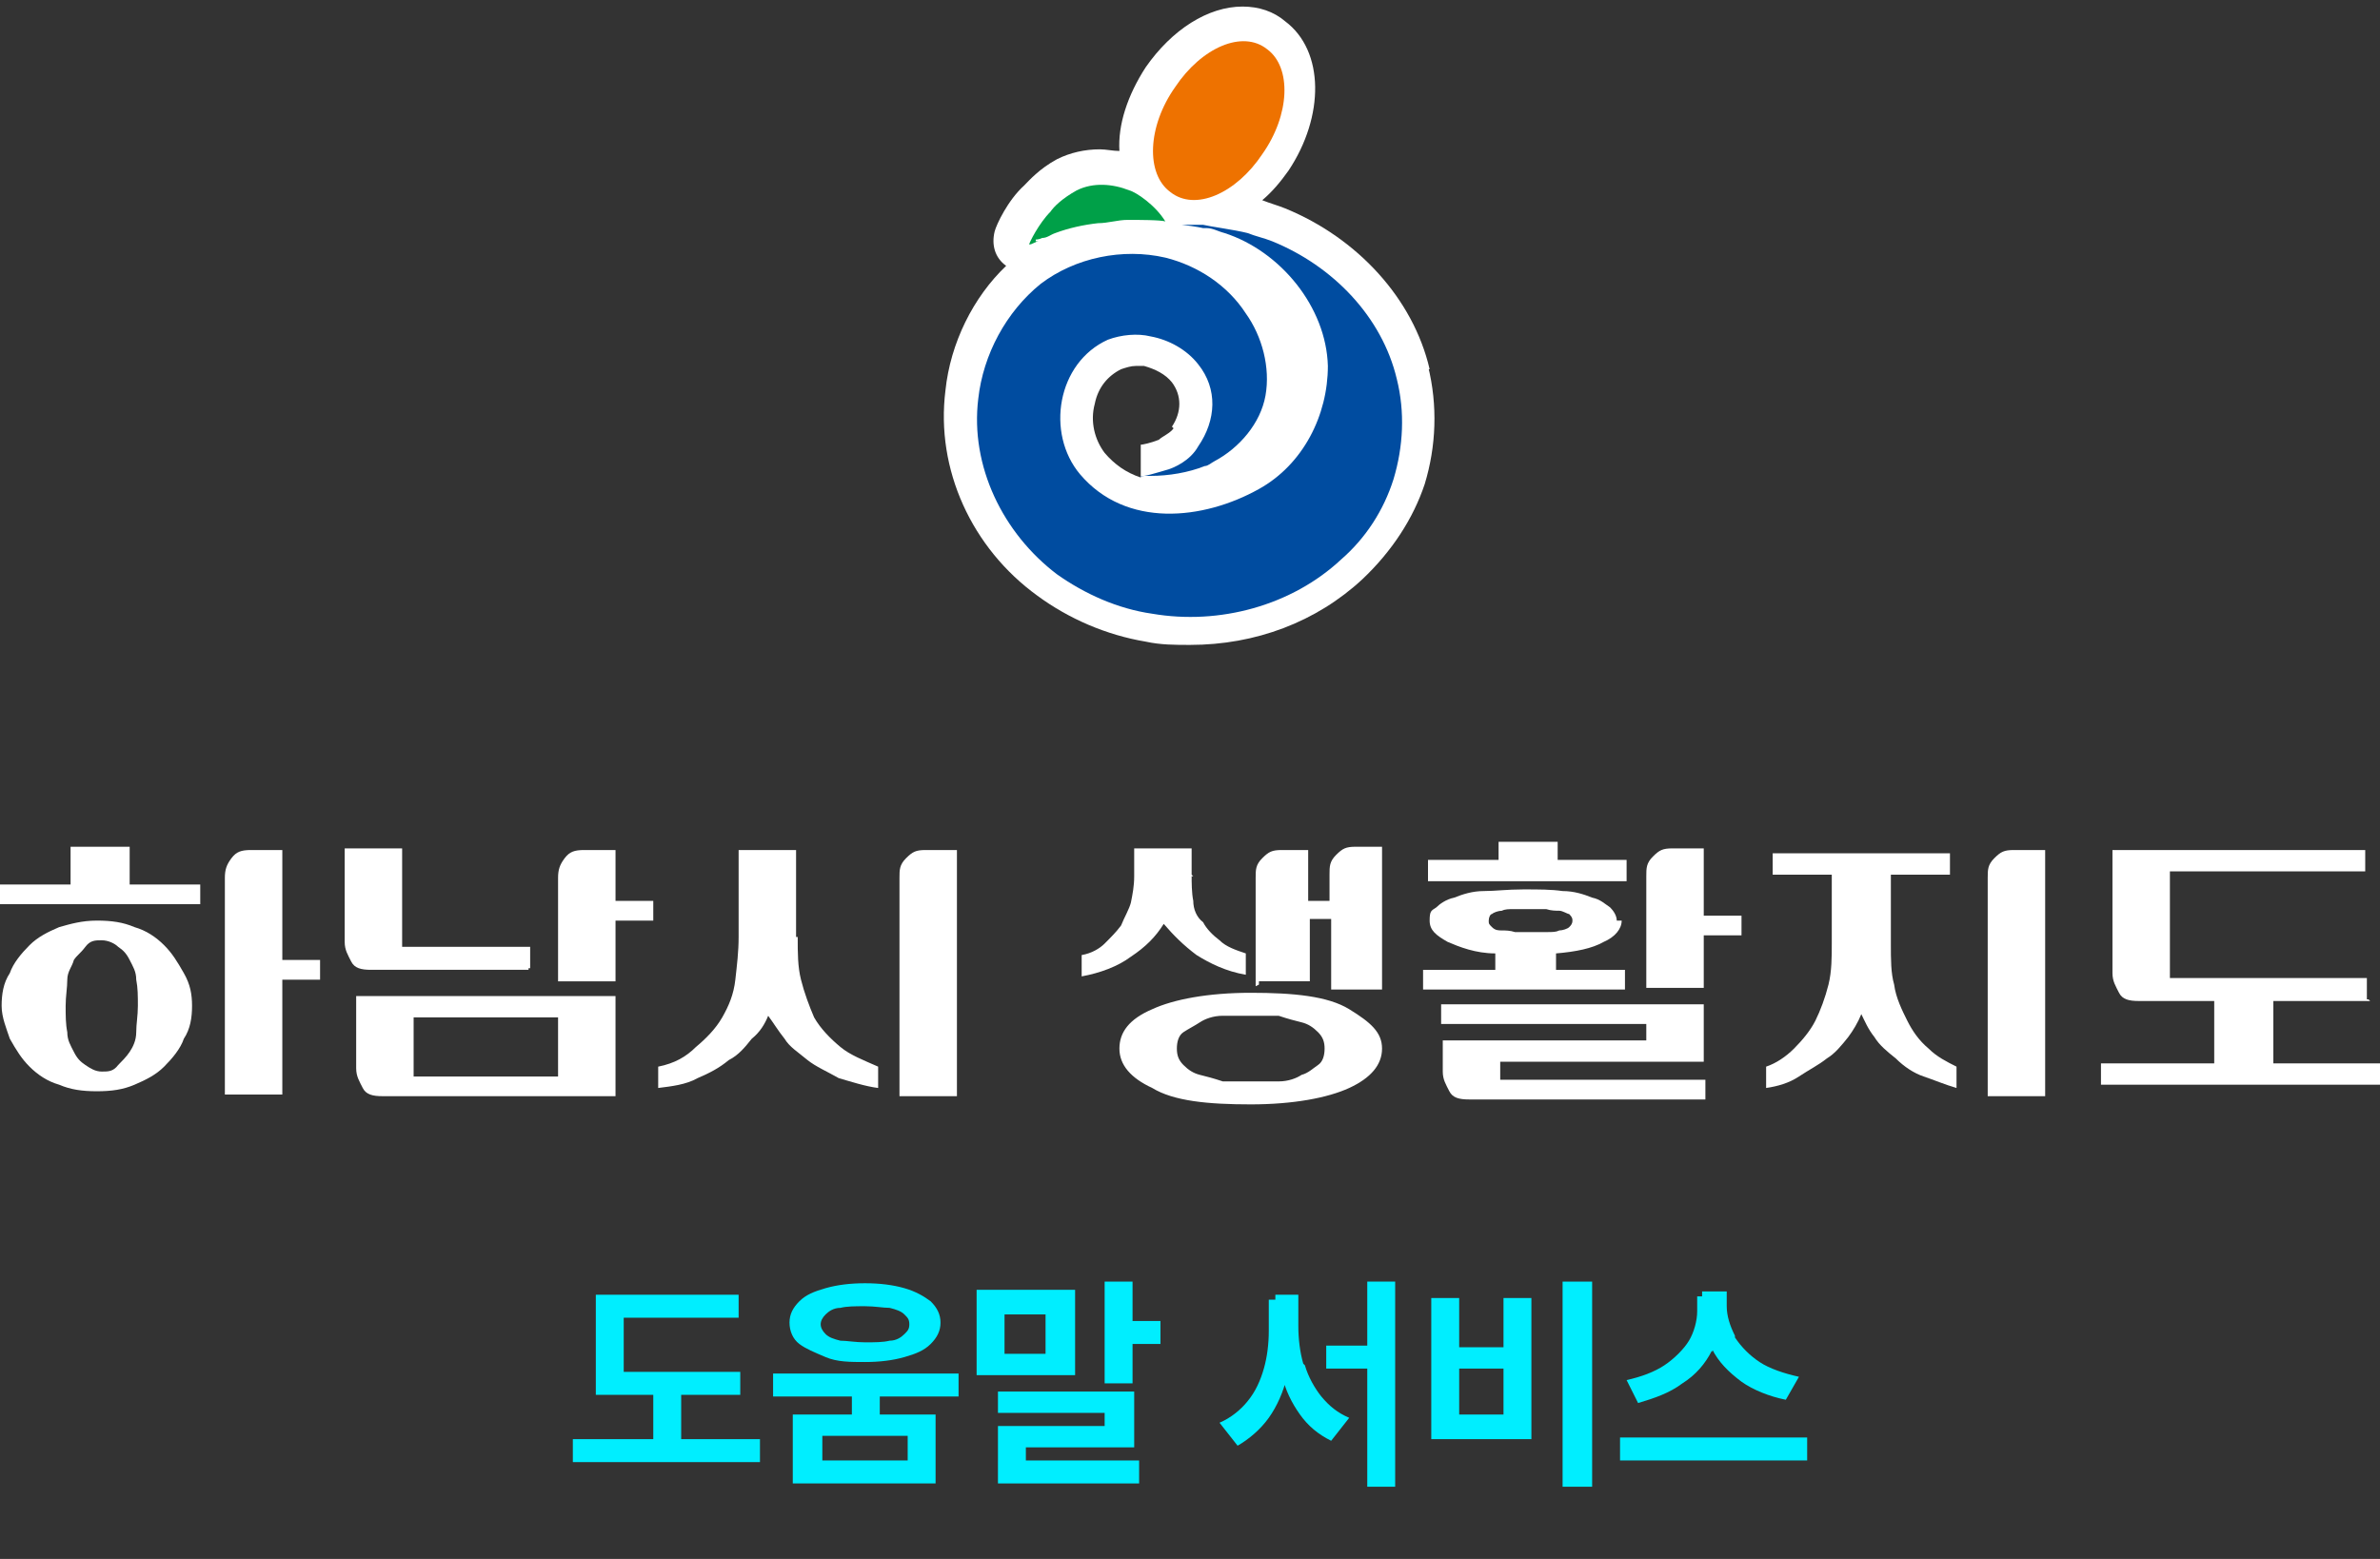 <?xml version="1.0" encoding="UTF-8"?>
<svg xmlns="http://www.w3.org/2000/svg" width="145" height="95" version="1.1" viewBox="0 0 145 95">
  <rect x="0" y="0" width="145" height="95" fill="#333333" stroke="none"/>
  <defs>
    <style>
      .cls-1 {
        fill: #fff;
      }

      .cls-2 {
        fill: #004ca0;
      }

      .cls-3 {
        fill: #00a048;
      }

      .cls-4 {
        isolation: isolate;
      }

      .cls-5 {
        fill: #ee7200;
      }

      .cls-6 {
        fill: #0ef;
      }
    </style>
  </defs>
  <!-- Generator: Adobe Illustrator 28.7.4, SVG Export Plug-In . SVG Version: 1.2.0 Build 166)  -->
  <g>
    <g id="_레이어_1" data-name="레이어_1">
      <g>
        <path class="cls-1" d="M87.1,22.5c-1-4.3-4.4-8-8.8-9.8-.5-.2-.9-.3-1.4-.5.6-.5,1.1-1.1,1.6-1.8,2.2-3.3,2.2-7.3-.2-9.1-.7-.6-1.6-.9-2.6-.9-2.1,0-4.3,1.4-5.9,3.7-1.1,1.7-1.7,3.5-1.6,5.1-.4,0-.8-.1-1.2-.1-.9,0-1.8.2-2.6.6-1.1.6-1.7,1.3-2,1.6-1,.9-1.7,2.4-1.8,2.8-.2.8,0,1.6.7,2.1h0c-2,1.9-3.4,4.7-3.7,7.6-.6,4.8,1.6,9.6,5.6,12.5,1.9,1.4,4.2,2.4,6.6,2.8.9.2,1.8.2,2.7.2,4,0,7.7-1.4,10.5-4,1.8-1.7,3.1-3.7,3.8-5.8.7-2.3.8-4.8.2-7.2v.2ZM71.5,26.1c-.2.3-.7.5-.9.7-.5.2-1,.3-1.1.3h0v2h0c-.9-.3-1.6-.8-2.2-1.5-.6-.8-.9-1.9-.6-3,.2-1,.8-1.7,1.6-2.1.3-.1.6-.2.9-.2h.5c.7.2,1.3.5,1.7,1,.6.8.6,1.8,0,2.7h0Z"/>
        <path class="cls-2" d="M73.5,13.9c.4,0,.7.2,1.1.3,3.4,1.1,6.2,4.5,6.3,8.1,0,3-1.5,6-4.2,7.5-3.4,1.9-8.1,2.4-10.9-.9-2.1-2.5-1.4-6.8,1.7-8.2h0c.8-.3,1.8-.4,2.6-.2,1.1.2,2.2.8,2.9,1.7,1.2,1.5,1.1,3.4,0,5-.5.9-1.5,1.3-1.8,1.4-.7.2-1.6.5-1.8.4h.7c1.1,0,2.3-.2,3.3-.6.2,0,.4-.2.6-.3,1.5-.8,2.8-2.3,3.1-4,.3-1.7-.2-3.6-1.2-5-1.1-1.7-2.9-2.9-4.9-3.4-2.6-.6-5.5,0-7.6,1.6-2.1,1.7-3.5,4.3-3.8,7-.5,4.1,1.5,8.2,4.8,10.7,1.7,1.2,3.7,2.1,5.8,2.4,4.1.7,8.5-.5,11.5-3.3,1.5-1.3,2.6-3,3.2-4.9.6-2,.7-4.1.2-6.1-.9-3.8-3.9-6.9-7.6-8.4-.5-.2-1-.3-1.5-.5-.8-.2-2.3-.4-2.7-.5h-1.3c.9.1,1.3.2,1.3.2h.1Z"/>
        <path class="cls-5" d="M76.9,9.4c-1.6,2.4-4.1,3.5-5.6,2.3-1.5-1.1-1.4-4,.3-6.4,1.6-2.4,4.1-3.5,5.6-2.3,1.5,1.1,1.4,4-.3,6.4Z"/>
        <path class="cls-3" d="M63.1,14.6c0,0,.2,0,.4-.1.3,0,.5-.2.8-.3.8-.3,1.7-.5,2.6-.6.6,0,1.2-.2,1.8-.2s2.1,0,2.3.1c-.6-1-1.8-1.8-2.2-1.9-1-.4-2.2-.5-3.2,0-.9.5-1.4,1-1.6,1.3-.7.7-1.3,1.9-1.3,2,.2,0,.4-.2.6-.2h-.2Z"/>
      </g>
      <g>
        <g>
          <path class="cls-6" d="M46.3,89.1h-11.4v-1.4h11.4v1.4ZM45,80.3h-7v3.9h-1.7v-5.3h8.7v1.4ZM45.1,85h-8.8v-1.4h8.8v1.4ZM41.5,88.1h-1.7v-3.9h1.7v3.9Z"/>
          <path class="cls-6" d="M58.4,85.1h-11.3v-1.4h11.3v1.4ZM55.1,78.5c.7.2,1.2.5,1.6.8.4.4.6.8.6,1.3s-.2.9-.6,1.3-.9.6-1.6.8-1.5.3-2.4.3-1.7,0-2.4-.3-1.2-.5-1.6-.8-.6-.8-.6-1.3.2-.9.6-1.3.9-.6,1.6-.8c.7-.2,1.5-.3,2.4-.3.9,0,1.7.1,2.4.3ZM57,90.4h-8.7v-4.2h8.7v4.2ZM51.2,79.7c-.4,0-.7.2-.9.4s-.3.4-.3.6.1.4.3.6.5.3.9.4c.4,0,.9.1,1.5.1s1.1,0,1.5-.1c.4,0,.7-.2.9-.4s.3-.3.3-.6-.1-.4-.3-.6-.5-.3-.9-.4c-.4,0-.9-.1-1.5-.1-.6,0-1.1,0-1.5.1ZM50.1,89h5.2v-1.5h-5.2v1.5ZM53.6,86.5h-1.7v-2h1.7v2Z"/>
          <path class="cls-6" d="M65.5,83.8h-6v-5.2h6v5.2ZM69,88.2h-6.5v1.5h-1.7v-2.8h6.5v-.8h-6.5v-1.3h8.3v3.4ZM69.4,90.4h-8.6v-1.4h8.6v1.4ZM61.2,82.5h2.5v-2.4h-2.5v2.4ZM69,84.3h-1.7v-6.2h1.7v6.2ZM70.7,81.9h-2.4v-1.4h2.4v1.4Z"/>
          <path class="cls-6" d="M78.4,83.9c-.2.9-.6,1.8-1.1,2.5-.5.7-1.2,1.3-1.9,1.7l-1.1-1.4c.7-.3,1.3-.8,1.7-1.3.5-.6.8-1.3,1-2,.2-.7.3-1.5.3-2.3v-1.9h1.4v1.9c0,1.1-.1,2.1-.4,3ZM79.5,83.2c.2.7.6,1.4,1,1.9.5.6,1,1,1.7,1.3l-1.1,1.4c-.8-.4-1.4-.9-1.9-1.6-.5-.7-.9-1.5-1.1-2.4-.2-.9-.4-1.9-.4-3v-1.9h1.4v1.9c0,.8.1,1.6.3,2.3ZM84.1,83.4h-3.3v-1.4h3.3v1.4ZM85,90.6h-1.7v-12.5h1.7v12.5Z"/>
          <path class="cls-6" d="M88.9,82.1h2.7v-3h1.7v8.6h-6.1v-8.6h1.7v3ZM91.6,86.2v-2.8h-2.7v2.8h2.7ZM97,90.6h-1.8v-12.5h1.8v12.5Z"/>
          <path class="cls-6" d="M110.1,89h-11.4v-1.4h11.4v1.4ZM104.3,82.3c-.4.8-1,1.5-1.8,2-.8.6-1.7.9-2.7,1.2l-.7-1.4c.9-.2,1.7-.5,2.3-.9s1.2-1,1.5-1.5.5-1.2.5-1.8v-.9h1.5v.9c0,.9-.2,1.7-.6,2.5ZM105.7,81.5c.4.6.9,1.1,1.5,1.5s1.5.7,2.4.9l-.8,1.4c-1-.2-2-.6-2.7-1.1-.8-.6-1.4-1.2-1.8-2-.4-.8-.6-1.6-.6-2.6v-.9h1.5v.9c0,.6.2,1.2.5,1.8Z"/>
        </g>
        <g id="_레이어_1-2" data-name="_레이어_1">
          <g id="_레이어_1-2">
            <g class="cls-4">
              <g class="cls-4">
                <path class="cls-1" d="M0,55.1v-1.2h4.3v-2.3h3.6v2.3h4.3v1.2H0ZM11.7,61.3c0,.7-.1,1.4-.5,2-.2.6-.7,1.2-1.2,1.7s-1.1.8-1.8,1.1-1.4.4-2.3.4-1.6-.1-2.3-.4c-.7-.2-1.3-.6-1.8-1.1s-.8-1-1.2-1.7c-.2-.6-.5-1.3-.5-2s.1-1.4.5-2c.2-.6.7-1.2,1.2-1.7s1.1-.8,1.8-1.1c.7-.2,1.4-.4,2.3-.4s1.6.1,2.3.4c.7.2,1.3.6,1.8,1.1s.8,1,1.2,1.7.5,1.3.5,2ZM8.4,61.3c0-.6,0-1.1-.1-1.6,0-.5-.2-.8-.4-1.2s-.4-.6-.7-.8c-.2-.2-.6-.4-1-.4s-.7,0-1,.4-.5.5-.7.8c-.1.4-.4.7-.4,1.2s-.1,1-.1,1.6,0,1.1.1,1.6c0,.5.2.8.4,1.2.2.4.4.6.7.8s.6.4,1,.4.7,0,1-.4c.2-.2.5-.5.7-.8s.4-.7.4-1.2.1-1,.1-1.6ZM13.7,66.8v-13.3c0-.5.1-.8.4-1.2s.6-.5,1.2-.5h1.9v6.7h2.3v1.2h-2.3v7h-3.5,0Z"/>
                <path class="cls-1" d="M32.2,59.1h-9.6c-.6,0-1-.1-1.2-.5s-.4-.7-.4-1.2v-5.7h3.5v6h7.8v1.3h-.1ZM37.5,66.8h-14.2c-.6,0-1-.1-1.2-.5s-.4-.7-.4-1.2v-4.4h15.8v6.1ZM25.2,62v3.6h8.8v-3.6h-8.8ZM34,60v-6.5c0-.5.1-.8.4-1.2s.6-.5,1.2-.5h1.9v3.1h2.3v1.2h-2.3v3.7h-3.5,0Z"/>
                <path class="cls-1" d="M48.6,57.1c0,1,0,1.8.2,2.6s.5,1.6.8,2.3c.4.7,1,1.3,1.6,1.8s1.4.8,2.3,1.2v1.3c-.8-.1-1.7-.4-2.4-.6-.7-.4-1.4-.7-1.9-1.1-.6-.5-1.1-.8-1.4-1.3-.4-.5-.7-1-1-1.4-.2.5-.5,1-1,1.4-.4.5-.8,1-1.4,1.3-.6.5-1.2.8-1.9,1.1-.7.4-1.6.5-2.4.6v-1.3c1-.2,1.7-.6,2.3-1.2.6-.5,1.2-1.1,1.6-1.8s.7-1.4.8-2.3.2-1.7.2-2.6v-5.3h3.5v5.3h.1ZM54.8,66.8v-13.3c0-.5,0-.8.4-1.2s.6-.5,1.2-.5h1.9v15h-3.5Z"/>
              </g>
              <g class="cls-4">
                <path class="cls-1" d="M72.6,53.3c0,.5,0,1.1.1,1.6,0,.5.2,1,.6,1.3.2.4.6.8,1,1.1.4.4,1,.6,1.6.8v1.3c-1.2-.2-2.2-.7-3-1.2-.8-.6-1.4-1.2-2-1.9-.5.8-1.1,1.4-2,2-.8.6-1.9,1-3,1.2v-1.3c.6-.1,1.1-.4,1.4-.7.4-.4.7-.7,1-1.1.2-.5.5-1,.6-1.4.1-.5.2-1,.2-1.6v-1.7h3.5v1.7h.1ZM84.2,63.9c0,1-.7,1.8-2,2.4s-3.4,1-6,1-4.7-.2-6-1c-1.3-.6-2-1.4-2-2.4s.6-1.8,2-2.4c1.3-.6,3.4-1,6-1s4.7.2,6,1,2,1.4,2,2.4ZM80.7,63.9c0-.4-.1-.7-.4-1s-.6-.5-1-.6-.8-.2-1.4-.4h-3.4c-.6,0-1.1.2-1.4.4s-.7.4-1,.6-.4.6-.4,1,.1.7.4,1,.6.5,1,.6.8.2,1.4.4h3.4c.6,0,1.1-.2,1.4-.4.4-.1.7-.4,1-.6s.4-.6.4-1ZM76.5,60.1v-6.6c0-.5,0-.8.4-1.2s.6-.5,1.2-.5h1.6v3.1h1.3v-1.6c0-.5,0-.8.4-1.2s.6-.5,1.2-.5h1.6v8.7h-3.1v-4.3h-1.3v3.8h-3.1v.2Z"/>
                <path class="cls-1" d="M98.8,56.1c0,.5-.4,1-1.1,1.3-.7.4-1.7.6-2.9.7v1h4.2v1.2h-12.3v-1.2h4.4v-1c-1.2,0-2.2-.4-2.9-.7-.7-.4-1.1-.7-1.1-1.3s.1-.6.4-.8c.2-.2.6-.5,1.1-.6.5-.2,1.1-.4,1.8-.4s1.4-.1,2.4-.1,1.7,0,2.4.1c.7,0,1.3.2,1.8.4.5.1.8.4,1.1.6.2.2.4.5.4.8h.2ZM87,53.7v-1.3h4.3v-1.1h3.6v1.1h4.2v1.3h-12.1ZM100.3,62.4h-12.5v-1.2h16v3.5h-12.4v1.1h12.5v1.2h-14.4c-.6,0-1-.1-1.2-.5s-.4-.7-.4-1.2v-1.9h12.4v-1ZM95.8,56.1c0-.1,0-.2-.2-.4-.1,0-.4-.2-.6-.2s-.5,0-.8-.1h-1.9c-.4,0-.6,0-.8.1-.2,0-.5.1-.6.2-.1,0-.2.2-.2.4s0,.2.2.4.4.2.6.2.5,0,.8.1h1.9c.4,0,.6,0,.8-.1.2,0,.5-.1.6-.2s.2-.2.2-.4ZM100.3,60.3v-6.9c0-.5,0-.8.4-1.2s.6-.5,1.2-.5h1.9v4.1h2.3v1.2h-2.3v3.2s-3.5,0-3.5,0Z"/>
              </g>
              <g class="cls-4">
                <path class="cls-1" d="M119.2,66.3c-.7-.2-1.4-.5-2-.7s-1.2-.6-1.7-1.1c-.5-.4-1-.8-1.3-1.3-.4-.5-.6-1-.8-1.4-.2.5-.5,1-.8,1.4-.4.5-.8,1-1.3,1.3-.5.4-1.1.7-1.7,1.1s-1.3.6-2,.7v-1.3c.6-.2,1.2-.6,1.7-1.1s1-1.1,1.3-1.7.6-1.4.8-2.2c.2-.8.2-1.7.2-2.5v-4.2h-3.6v-1.3h10.8v1.3h-3.6v4.2c0,1,0,1.8.2,2.5.1.8.5,1.6.8,2.2s.7,1.2,1.3,1.7c.5.5,1.1.8,1.7,1.1v1.3ZM121.1,66.8v-13.3c0-.5,0-.8.4-1.2s.6-.5,1.2-.5h1.9v15h-3.5Z"/>
                <path class="cls-1" d="M144.4,61h-5.9v3.8h6.5v1.3h-17v-1.3h6.9v-3.8h-4.6c-.6,0-1-.1-1.2-.5s-.4-.7-.4-1.2v-7.5h15.4v1.3h-11.9v6.5h12v1.3h.1Z"/>
              </g>
            </g>
          </g>
        </g>
      </g>
    </g>
  </g>
</svg>